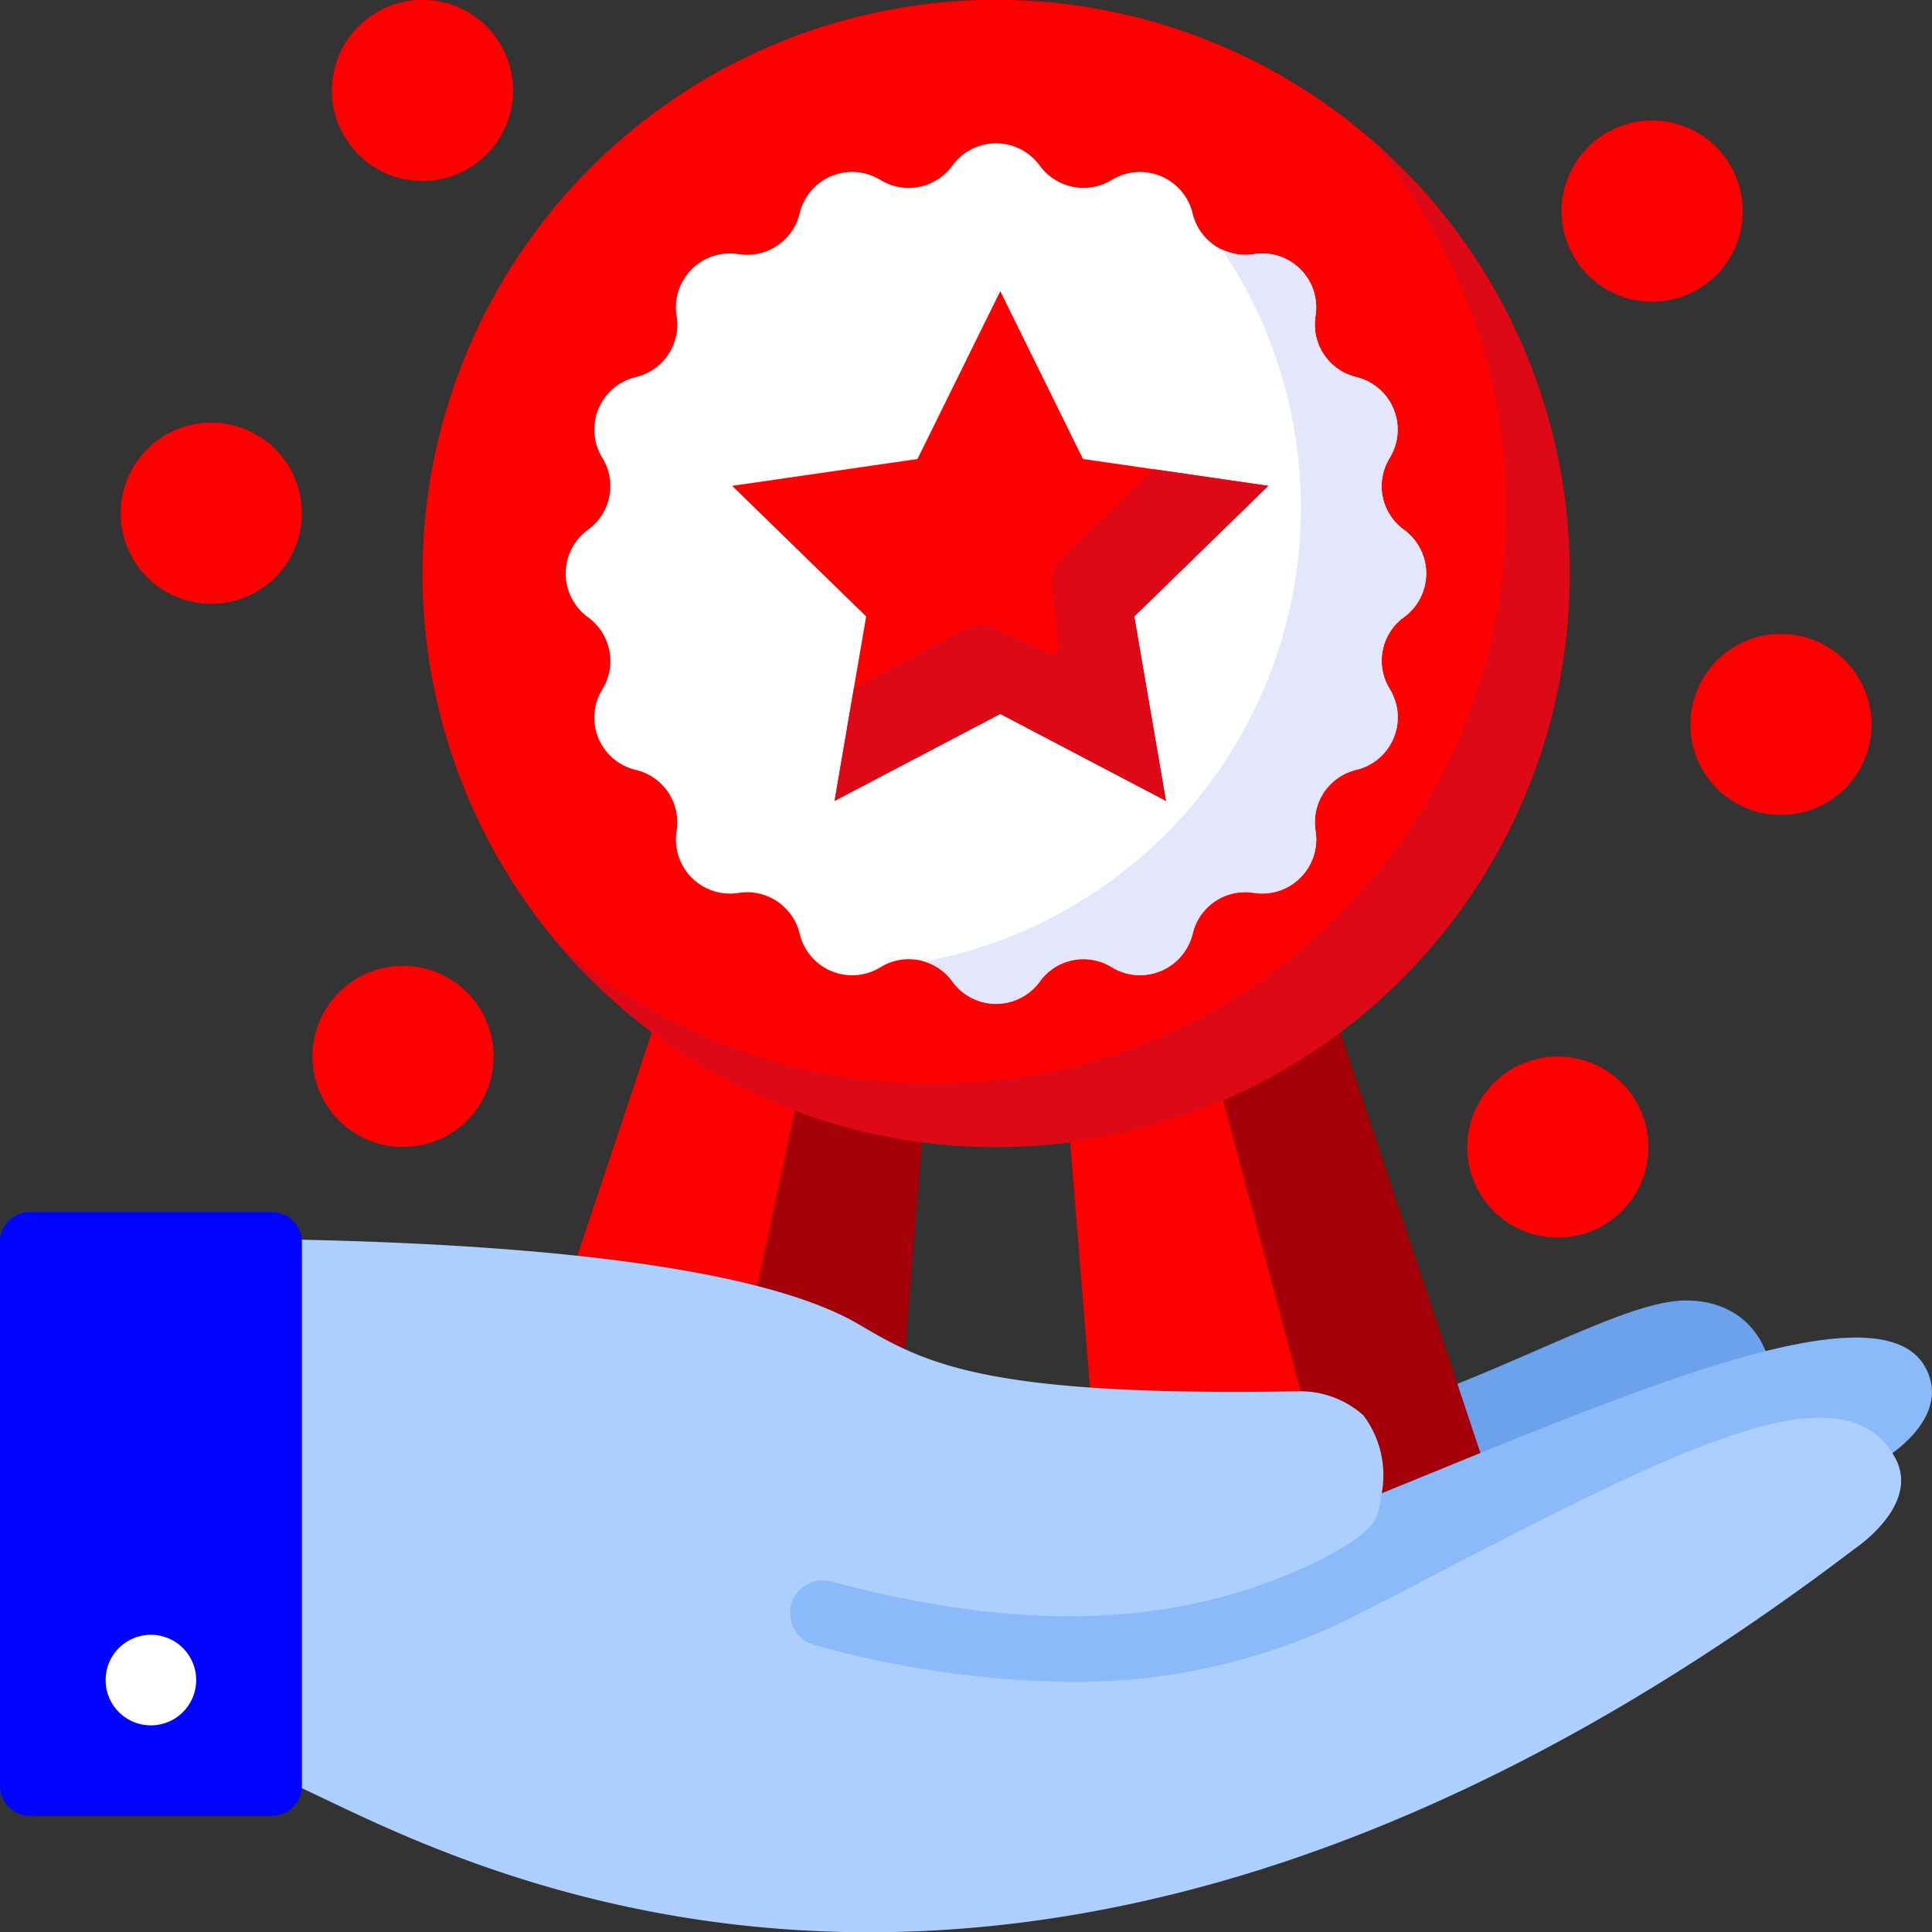 <svg xmlns="http://www.w3.org/2000/svg" width="85.331" height="85.337" viewBox="0 0 85.331 85.337">
  <rect x="0" y="0" width="85.331" height="85.337" fill="#333333" stroke="none"/>
  <g id="Group_96448" data-name="Group 96448" transform="translate(-2207.969 -2222.773)">
    <path id="Path_444660" data-name="Path 444660" d="M2286.113,2285.442l-8.782,4.1L2263,2296.12l-26.205-1.335,3.8-6.829,22.891-1.3c9.023-1.855,15.566-6.426,18.925-6.445C2285.508,2280.2,2286.738,2282.891,2286.113,2285.442Z" fill="#6ba2eb"/>
    <path id="Path_444661" data-name="Path 444661" d="M2239.961,2258.77l-13.333,40h20l3.229-40Z" fill="#a5000a"/>
    <path id="Path_444662" data-name="Path 444662" d="M2239.961,2258.77l-13.333,40h10.67l8.562-40Z" fill="red"/>
    <path id="Path_444663" data-name="Path 444663" d="M2263.965,2258.77h-9.9l3.229,40h20Z" fill="#a5000a"/>
    <path id="Path_444664" data-name="Path 444664" d="M2258.626,2258.77h-4.557l3.229,40h12Z" fill="red"/>
    <path id="Path_444665" data-name="Path 444665" d="M2277.3,2248.1a25.335,25.335,0,1,1-25.332-25.332A25.332,25.332,0,0,1,2277.3,2248.1Z" fill="red"/>
    <path id="Path_444666" data-name="Path 444666" d="M2268.4,2228.848a25.315,25.315,0,0,1-35.69,35.7,25.319,25.319,0,1,0,35.69-35.7Z" fill="#dd0916"/>
    <path id="Path_444667" data-name="Path 444667" d="M2253.894,2230.091h0a2.391,2.391,0,0,0,3.176.632h0a2.391,2.391,0,0,1,3.575,1.477h0a2.387,2.387,0,0,0,2.7,1.8h0a2.379,2.379,0,0,1,2.727,2.728h0a2.386,2.386,0,0,0,1.8,2.7h0a2.389,2.389,0,0,1,1.478,3.568h0a2.37,2.37,0,0,0,.631,3.177h0a2.388,2.388,0,0,1,0,3.86h0a2.378,2.378,0,0,0-.631,3.184h0a2.381,2.381,0,0,1-1.478,3.561h0a2.386,2.386,0,0,0-1.8,2.7h0a2.387,2.387,0,0,1-2.727,2.734h0a2.382,2.382,0,0,0-2.7,1.8h0a2.393,2.393,0,0,1-3.575,1.484h0a2.372,2.372,0,0,0-3.176.632h0a2.384,2.384,0,0,1-3.862,0h0a2.37,2.37,0,0,0-3.177-.632h0a2.383,2.383,0,0,1-3.567-1.484h0a2.387,2.387,0,0,0-2.7-1.8h0a2.39,2.39,0,0,1-2.735-2.734h0a2.38,2.38,0,0,0-1.8-2.7h0a2.374,2.374,0,0,1-1.479-3.561h0a2.386,2.386,0,0,0-.638-3.184h0a2.389,2.389,0,0,1,0-3.86h0a2.378,2.378,0,0,0,.638-3.177h0a2.382,2.382,0,0,1,1.479-3.568h0a2.38,2.38,0,0,0,1.8-2.7h0a2.382,2.382,0,0,1,2.735-2.728h0a2.392,2.392,0,0,0,2.7-1.8h0a2.381,2.381,0,0,1,3.567-1.477h0a2.389,2.389,0,0,0,3.177-.632h0A2.383,2.383,0,0,1,2253.894,2230.091Z" fill="#fff"/>
    <path id="Path_444668" data-name="Path 444668" d="M2269.98,2246.172a2.37,2.37,0,0,1-.631-3.177,2.389,2.389,0,0,0-1.478-3.568,2.386,2.386,0,0,1-1.8-2.7h0a2.379,2.379,0,0,0-2.727-2.728,2.343,2.343,0,0,1-1.406-.215,20.4,20.4,0,0,1-13.145,31.458,2.37,2.37,0,0,1,1.243.873,2.384,2.384,0,0,0,3.862,0,2.372,2.372,0,0,1,3.176-.632,2.393,2.393,0,0,0,3.575-1.484,2.382,2.382,0,0,1,2.7-1.8,2.387,2.387,0,0,0,2.727-2.734h0a2.386,2.386,0,0,1,1.8-2.7,2.381,2.381,0,0,0,1.478-3.561,2.378,2.378,0,0,1,.631-3.184A2.388,2.388,0,0,0,2269.98,2246.172Z" fill="#e4e7fb"/>
    <path id="Path_444669" data-name="Path 444669" d="M2252.148,2235.632l3.652,7.415,8.184,1.185-5.918,5.769,1.4,8.145-7.317-3.841-7.317,3.841,1.393-8.145-5.918-5.769,8.184-1.185Z" fill="red"/>
    <path id="Path_444670" data-name="Path 444670" d="M2263.984,2244.232l-5.058-.736-4.075,3.965a1.468,1.468,0,0,0-.437,1.237l.319,2.637a.3.3,0,0,1-.417.306l-2.415-1.114a1.487,1.487,0,0,0-1.315.039l-4.909,2.625-.846,4.954,7.317-3.841,7.318,3.841-1.4-8.145Z" fill="#dd0916"/>
    <path id="Path_444671" data-name="Path 444671" d="M2266.68,2289.661c-1.536.612-4.056-1.516-8.386-.976-.006,0-20.195-4.219-36.517-4.512-.019,0,0,13.2,0,13.2,5.078,1.959,31.114,19.271,69.4-10.163a.758.758,0,0,1,.123-.085c.293-.188,2.858-1.875,1.7-3.971C2290.8,2279.18,2278.015,2285.137,2266.68,2289.661Z" fill="#8abafa"/>
    <path id="Path_444672" data-name="Path 444672" d="M2272,2291.979c-1.465.768-2.982,1.556-4.544,2.344h-.007c-.013.006-.013.013-.019.013a27.467,27.467,0,0,1-12.207,2.722,43.784,43.784,0,0,1-11.192-1.609,1.451,1.451,0,1,1,.742-2.8c8.588,2.271,15.378,1.985,21.362-.906h0c2.642-1.354,2.7-1.848,2.825-2.844a4.388,4.388,0,0,0-.781-3.621,4.2,4.2,0,0,0-2.93-1.054c-13.906.234-16.452-1.257-19.382-2.976-2.656-1.555-9.107-3.45-25.423-3.736-.019,0,0,23.867,0,23.867,5.072,1.959,30.938,19.036,69.4-10.17.039-.032,2.981-1.959,1.823-4.056C2289.466,2283.177,2282.761,2286.4,2272,2291.979Z" fill="#accfff"/>
    <path id="Rectangle_74716" data-name="Rectangle 74716" d="M1.328,0H12a1.335,1.335,0,0,1,1.335,1.335v24A1.334,1.334,0,0,1,12,26.667H1.335A1.335,1.335,0,0,1,0,25.332v-24A1.328,1.328,0,0,1,1.328,0Z" transform="translate(2207.969 2276.309)" fill="#0004ff"/>
    <path id="Path_444673" data-name="Path 444673" d="M2216.634,2296.973a2,2,0,1,0-2.005,2.005A2,2,0,0,0,2216.634,2296.973Z" fill="#fff"/>
    <path id="Path_444674" data-name="Path 444674" d="M2222.63,2226.77a4,4,0,0,0,8,0,4,4,0,0,0-8,0Z" fill="red"/>
    <path id="Path_444675" data-name="Path 444675" d="M2213.3,2245.442a4,4,0,0,0,8,0,4,4,0,1,0-8,0Z" fill="red"/>
    <path id="Path_444676" data-name="Path 444676" d="M2221.771,2269.434a4,4,0,1,0,8,0,4,4,0,0,0-8,0Z" fill="red"/>
    <path id="Path_444677" data-name="Path 444677" d="M2272.773,2273.438a4,4,0,0,0,8,0,4,4,0,1,0-8,0Z" fill="red"/>
    <path id="Path_444678" data-name="Path 444678" d="M2282.63,2254.772a4,4,0,0,0,8,0,4,4,0,0,0-8,0Z" fill="red"/>
    <path id="Path_444679" data-name="Path 444679" d="M2276.94,2232.1a4,4,0,1,0,8,0,4,4,0,0,0-8,0Z" fill="red"/>
  </g>
</svg>
